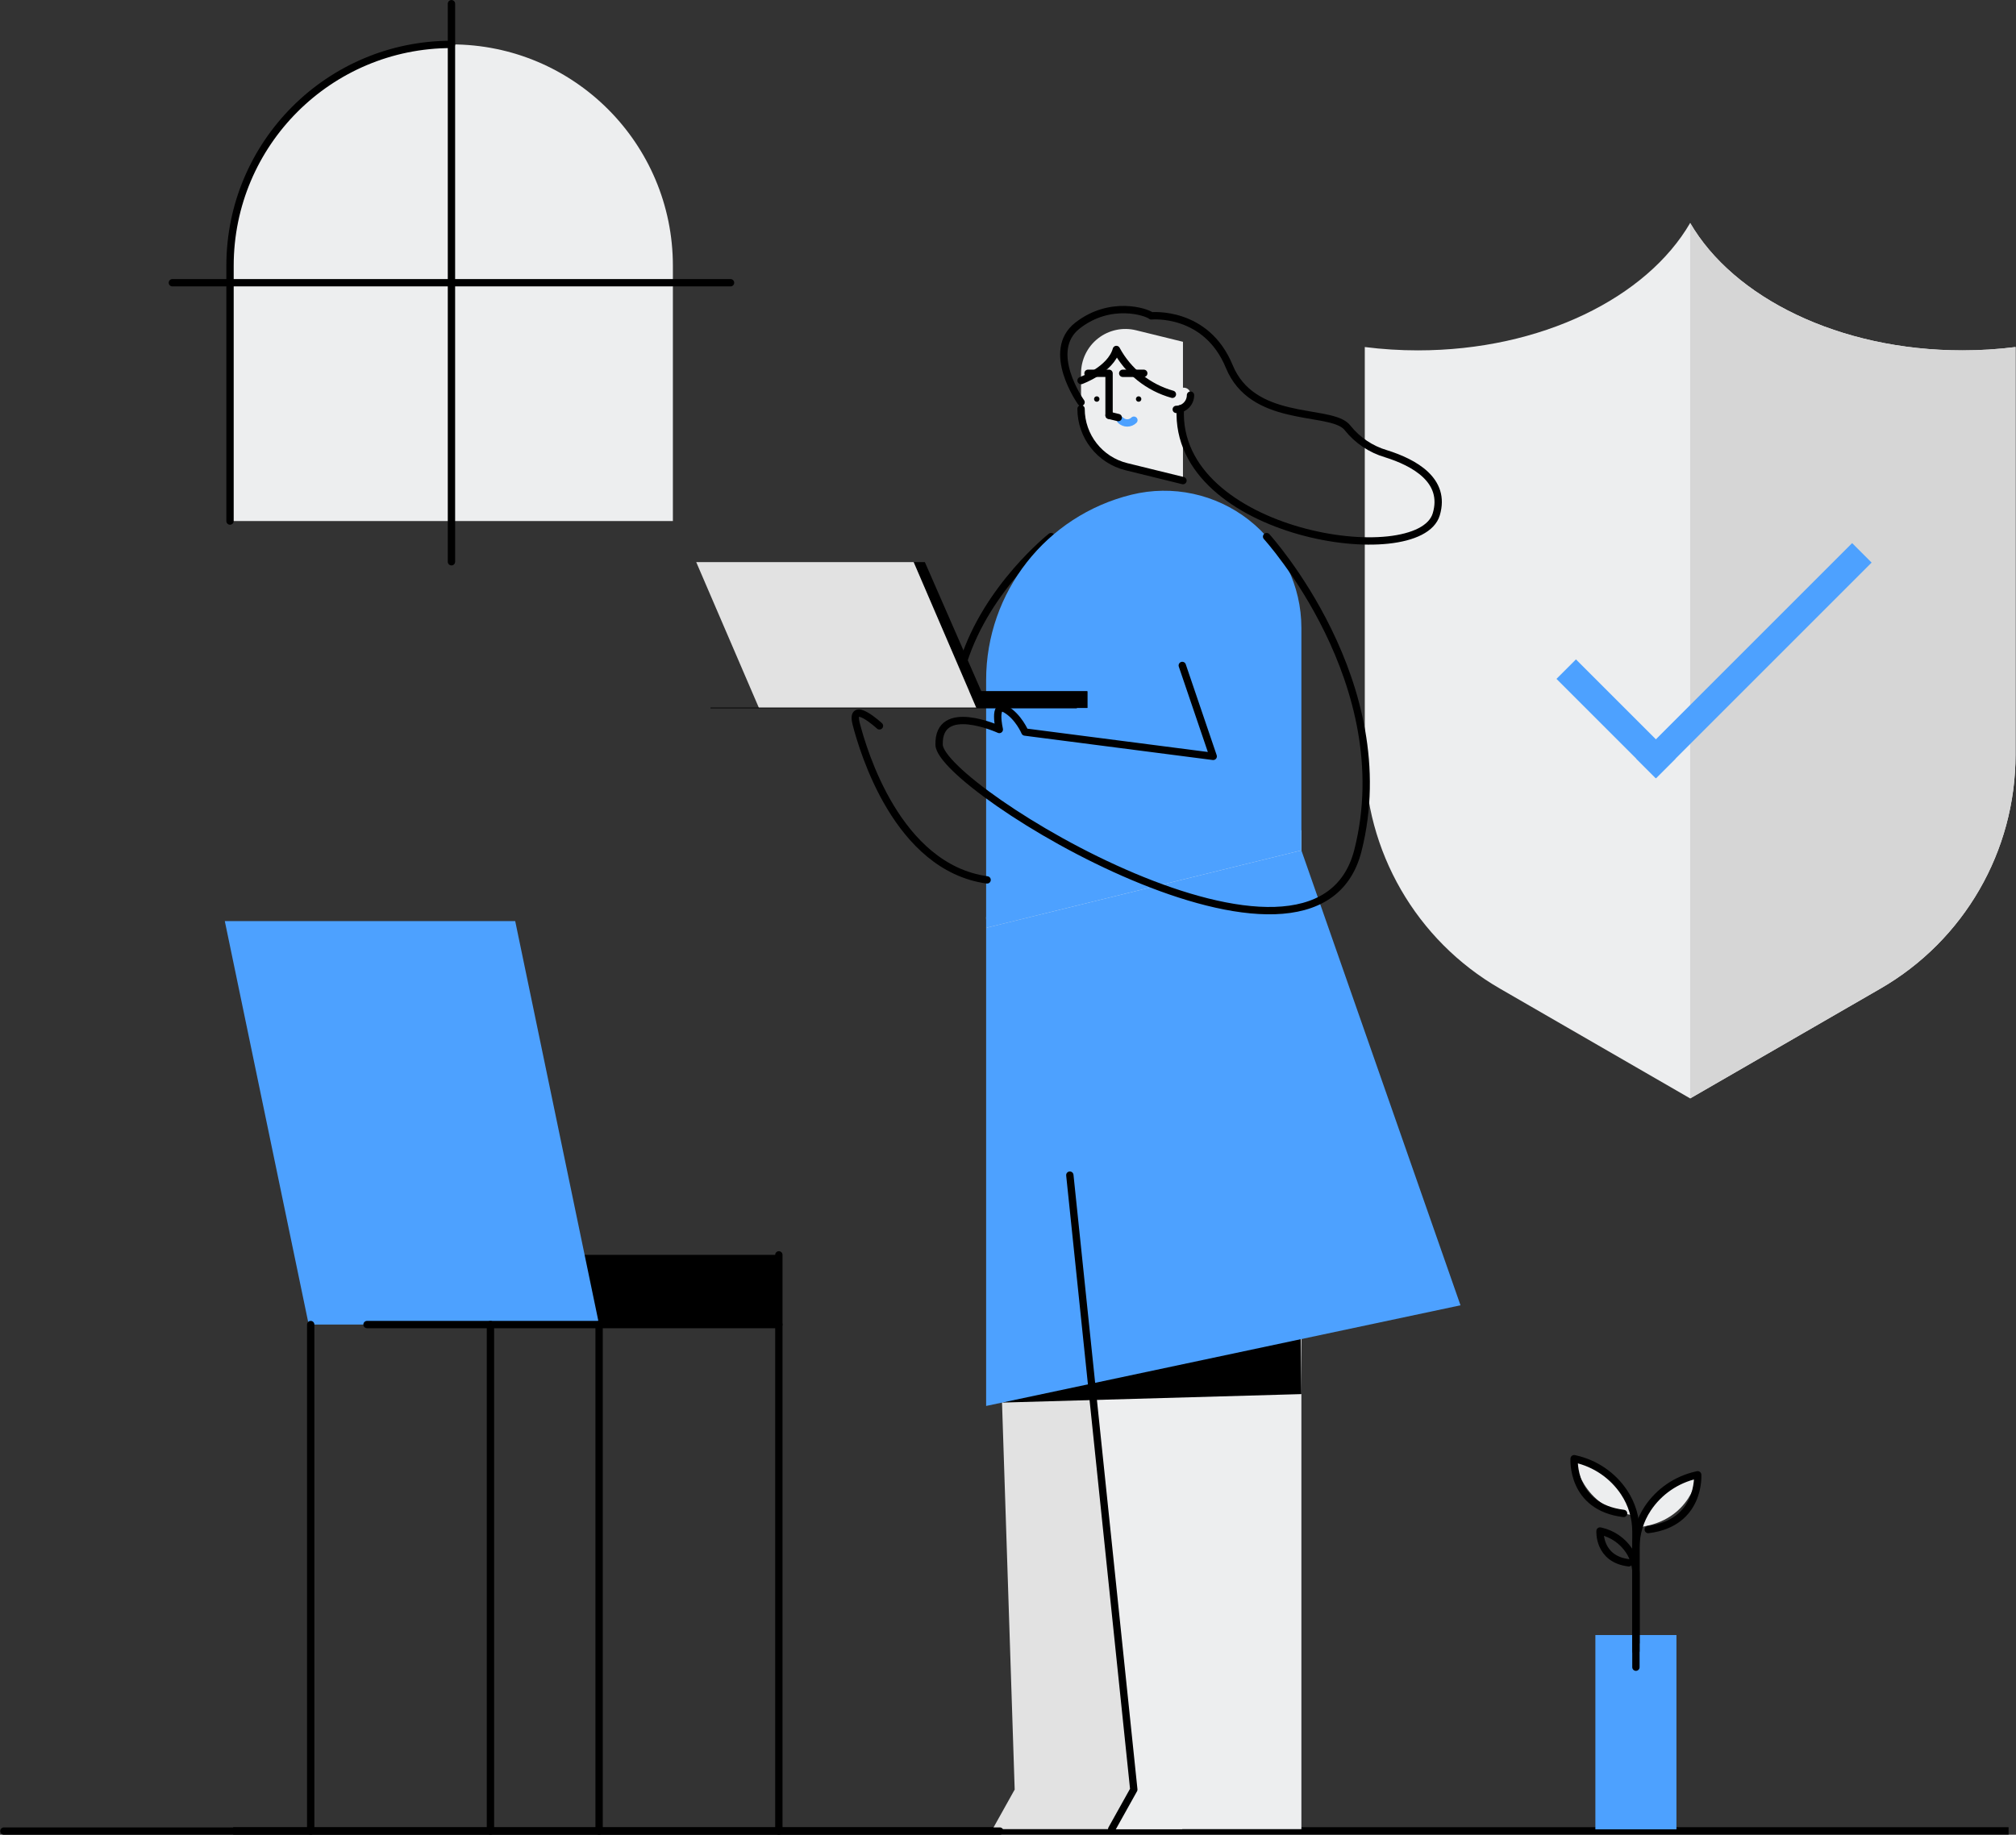 <svg width="3845" height="3500" viewBox="0 0 3845 3500" fill="none" xmlns="http://www.w3.org/2000/svg">
<rect x="0" y="0" width="3845" height="3500" fill="#333333" stroke="none"/>
<path d="M861.031 84.701H861.032C1094.27 84.701 1283.35 273.778 1283.35 507.017V993.992H438.716V507.017C438.716 273.778 627.793 84.701 861.031 84.701Z" fill="#EDEEEF"/>
<path d="M438.716 993.991V507.017C438.716 273.778 627.793 84.701 861.031 84.701" stroke="black" stroke-width="14" stroke-linecap="round" stroke-linejoin="round"/>
<path d="M861.032 7.079V1071.61" stroke="black" stroke-width="14" stroke-linecap="round" stroke-linejoin="round"/>
<path d="M1393.3 539.347H328.764" stroke="black" stroke-width="14" stroke-linecap="round" stroke-linejoin="round"/>
<path d="M444.75 3492.64H3830.85" stroke="black" stroke-width="14"/>
<path d="M3742.83 668.367C3507.62 668.367 3306.32 567.788 3223.56 425.316C3140.79 567.788 2939.5 668.367 2704.28 668.367C2670.41 668.379 2636.58 666.256 2602.98 662.013V1439.74C2602.98 1623.73 2701.13 1793.74 2860.47 1885.73L3223.56 2095.36L3586.65 1885.73C3745.98 1793.74 3844.14 1623.73 3844.14 1439.74V662.013C3810.54 666.256 3776.7 668.379 3742.83 668.367Z" fill="#EDEEEF"/>
<path d="M3586.65 1885.73C3745.98 1793.74 3844.14 1623.73 3844.14 1439.74V662.013C3810.54 666.257 3776.7 668.379 3742.83 668.368C3507.62 668.368 3306.32 567.788 3223.56 425.316V2095.36L3586.65 1885.73Z" fill="#D6D6D6"/>
<path d="M2968.58 1295.04L3005.74 1257.88L3195.34 1447.48L3158.18 1484.64L2968.58 1295.04Z" fill="#4DA1FF"/>
<path d="M3532.46 1036.04L3569.62 1073.2L3158.18 1484.65L3121.02 1447.48L3532.46 1036.04Z" fill="#4DA1FF"/>
<path d="M2004.68 1023.64C2004.68 1023.64 1882.49 1120.13 1837.54 1262.11" stroke="black" stroke-width="14" stroke-linecap="round" stroke-linejoin="round"/>
<path d="M1880.79 1749.47L2254.89 1583.82V2133.53V3489.31H1893.11L1935.24 3413.8L1880.79 1749.47Z" fill="#E2E2E2"/>
<path d="M1975.02 1613.21L2482.07 1583.82V2133.53V3489.31H2120.3L2162.43 3413.8L1975.02 1613.21Z" fill="#EDEEEF"/>
<path d="M1911.1 2675.61L2482.07 2659.42L2480 2490.86" fill="black"/>
<path d="M2482.07 1197.76V1622.2L1880.79 1769.98V1297.27C1880.79 1129.65 1995.22 983.694 2157.99 943.688H2158C2236.06 924.502 2318.6 942.264 2381.86 991.859C2445.12 1041.45 2482.07 1117.37 2482.07 1197.76V1197.76Z" fill="#4DA1FF"/>
<path d="M2061.84 712.118V779.84C2061.84 832.206 2097.59 877.807 2148.44 890.305L2256.21 916.793V652.011L2166.6 629.986C2141.37 623.784 2114.68 629.526 2094.23 645.558C2073.78 661.59 2061.84 686.133 2061.84 712.117V712.118Z" fill="#EDEEEF"/>
<path d="M2061.84 779.846C2061.84 832.212 2097.59 877.812 2148.44 890.311L2256.21 916.798" stroke="black" stroke-width="14" stroke-linecap="round" stroke-linejoin="round"/>
<path d="M2171.64 766.406C2174.51 766.406 2176.84 764.079 2176.84 761.209C2176.84 758.339 2174.51 756.012 2171.64 756.012C2168.77 756.012 2166.45 758.339 2166.45 761.209C2166.45 764.079 2168.77 766.406 2171.64 766.406Z" fill="black"/>
<path d="M2091.82 766.406C2094.69 766.406 2097.01 764.079 2097.01 761.209C2097.01 758.339 2094.69 756.012 2091.82 756.012C2088.94 756.012 2086.62 758.339 2086.62 761.209C2086.62 764.079 2088.94 766.406 2091.82 766.406Z" fill="black"/>
<path d="M2115.24 792.208V712.114H2075.11" stroke="black" stroke-width="14" stroke-linecap="round" stroke-linejoin="round"/>
<path d="M2181.43 712.122H2141.31" stroke="black" stroke-width="14" stroke-linecap="round" stroke-linejoin="round"/>
<path d="M2243.41 753.154V780.967C2258.42 780.967 2270.58 768.805 2270.58 753.802C2270.58 752.969 2270.54 752.145 2270.47 751.33C2268.95 734.461 2243.41 736.217 2243.41 753.154Z" fill="#EDEEEF"/>
<path d="M2243.41 780.972C2258.42 780.972 2270.58 768.81 2270.58 753.807" stroke="black" stroke-width="14" stroke-linecap="round" stroke-linejoin="round"/>
<path d="M2137.17 801.566C2140.55 804.94 2145.12 806.835 2149.89 806.835C2154.66 806.835 2159.24 804.94 2162.61 801.566" stroke="#4DA1FF" stroke-width="14" stroke-linecap="round" stroke-linejoin="round"/>
<path d="M2115.24 792.278L2132.78 796.592" stroke="black" stroke-width="14" stroke-linecap="round" stroke-linejoin="round"/>
<path d="M2061.84 725.91C2061.84 725.91 2118.22 705.594 2129.17 666.671C2151.71 708.504 2190.29 739.367 2236.05 752.16" stroke="black" stroke-width="14" stroke-linecap="round" stroke-linejoin="round"/>
<path d="M2061.84 767.386C2061.84 767.386 1992.38 669.729 2055.28 620.872C2118.18 572.015 2187.19 595.222 2195.74 602.55C2195.74 602.55 2300.48 592.092 2344.45 699.004C2388.42 805.917 2527.18 780.574 2565.22 811.281C2567.07 812.759 2568.73 814.452 2570.17 816.324C2588.96 839.878 2614.55 857.071 2643.46 865.564C2697.11 882.352 2758.78 916.178 2739.28 981.191C2706.3 1091.12 2239.32 1021.87 2251.12 779.841" stroke="black" stroke-width="14" stroke-linecap="round" stroke-linejoin="round"/>
<path d="M1880.79 1769.98V2682.04L2785.54 2490.01L2482.07 1622.2" fill="#4DA1FF"/>
<path d="M2120.29 3489.31L2162.43 3413.8L2040.43 2241.73" stroke="black" stroke-width="14" stroke-linecap="round" stroke-linejoin="round"/>
<path d="M2415.74 1023.64C2415.74 1023.64 2670.54 1303.18 2589.93 1622.2C2509.31 1941.22 1793.56 1503.95 1791.12 1420.9C1788.67 1337.84 1905.93 1391.58 1905.93 1391.58C1905.93 1391.58 1893.72 1338.83 1918.14 1353C1942.57 1367.16 1954.79 1396.47 1954.79 1396.47L2313.88 1442.88L2254.89 1269.44" stroke="black" stroke-width="14" stroke-linecap="round" stroke-linejoin="round"/>
<path d="M1677.33 1384.66C1677.33 1384.66 1620.22 1332.08 1633.11 1381.43C1646 1430.78 1710.72 1654.5 1882.65 1678.52" stroke="black" stroke-width="14" stroke-linecap="round" stroke-linejoin="round"/>
<path d="M1854.67 1332.47H1877.65L1763.93 1072.31H1742.55L1854.67 1332.47Z" fill="black"/>
<path d="M1448.37 1350.46H2073.86V1318.64H1435.59L1448.37 1350.46Z" fill="black"/>
<path d="M1448.37 1350.46H2073.86V1318.64H1435.59L1448.37 1350.46Z" fill="black"/>
<path d="M1447.46 1350.46H1862.13L1742.55 1072.31H1327.88L1447.46 1350.46Z" fill="#E2E2E2"/>
<path d="M2053.32 1350.46H1355.72" stroke="black" stroke-width="1.5" stroke-linecap="round" stroke-linejoin="round"/>
<rect x="700.008" y="2393.79" width="785.45" height="132.98" fill="black"/>
<path d="M1142.65 2526.77H588.786L428.751 1757.08H982.619L1142.65 2526.77Z" fill="#4DA1FF"/>
<path d="M1142.65 2526.77V3492.99" stroke="black" stroke-width="14" stroke-linecap="round" stroke-linejoin="round"/>
<path d="M1485.46 2526.77V3492.99" stroke="black" stroke-width="14" stroke-linecap="round" stroke-linejoin="round"/>
<path d="M592.596 2526.77V3492.99" stroke="black" stroke-width="14" stroke-linecap="round" stroke-linejoin="round"/>
<path d="M935.401 2526.77V3492.99" stroke="black" stroke-width="14" stroke-linecap="round" stroke-linejoin="round"/>
<path d="M1485.46 2393.79V2526.77H700.008" stroke="black" stroke-width="14" stroke-linecap="round" stroke-linejoin="round"/>
<path d="M7.437 3492.99H1906.77" stroke="black" stroke-width="14" stroke-linecap="round" stroke-linejoin="round"/>
<path d="M3097.68 2847.11H3097.68C3076.15 2814.63 3042.77 2791.7 3004.56 2783.17L3002.27 2782.66C3002.27 2782.66 3016.02 2878.35 3116.51 2890.63L3120.09 3149.63V2921.4C3120.09 2895 3112.3 2869.17 3097.68 2847.11Z" fill="#EDEEEF"/>
<path d="M3237.9 2813.37L3235.61 2813.88C3197.41 2822.41 3164.03 2845.34 3142.5 2877.82L3142.5 2877.82C3127.88 2899.88 3120.09 2925.71 3120.09 2952.11V3180.34L3125.8 2913.36C3226.29 2901.08 3237.9 2813.37 3237.9 2813.37Z" fill="#EDEEEF"/>
<rect x="3042.77" y="3119.04" width="154.624" height="370.61" fill="#4DA1FF"/>
<path d="M3120.09 3149.63V2921.4C3120.09 2895 3112.3 2869.17 3097.68 2847.11V2847.11C3076.15 2814.63 3042.77 2791.7 3004.56 2783.17L3002.27 2782.66C3002.27 2782.66 2996.09 2874.78 3096.58 2887.07" stroke="black" stroke-width="14" stroke-linecap="round" stroke-linejoin="round"/>
<path d="M3120.09 3180.34V2952.11C3120.09 2925.71 3127.88 2899.88 3142.5 2877.82V2877.82C3164.03 2845.34 3197.41 2822.41 3235.61 2813.88L3237.9 2813.37C3237.9 2813.37 3244.08 2905.49 3143.59 2917.78" stroke="black" stroke-width="14" stroke-linecap="round" stroke-linejoin="round"/>
<path d="M3120.09 3133.75V3001.19C3120.09 2985.85 3115.56 2970.85 3107.07 2958.04V2958.04C3094.56 2939.17 3075.18 2925.85 3052.99 2920.89L3051.66 2920.6C3051.66 2920.6 3048.07 2974.11 3106.43 2981.24" stroke="black" stroke-width="14" stroke-linecap="round" stroke-linejoin="round"/>
</svg>
